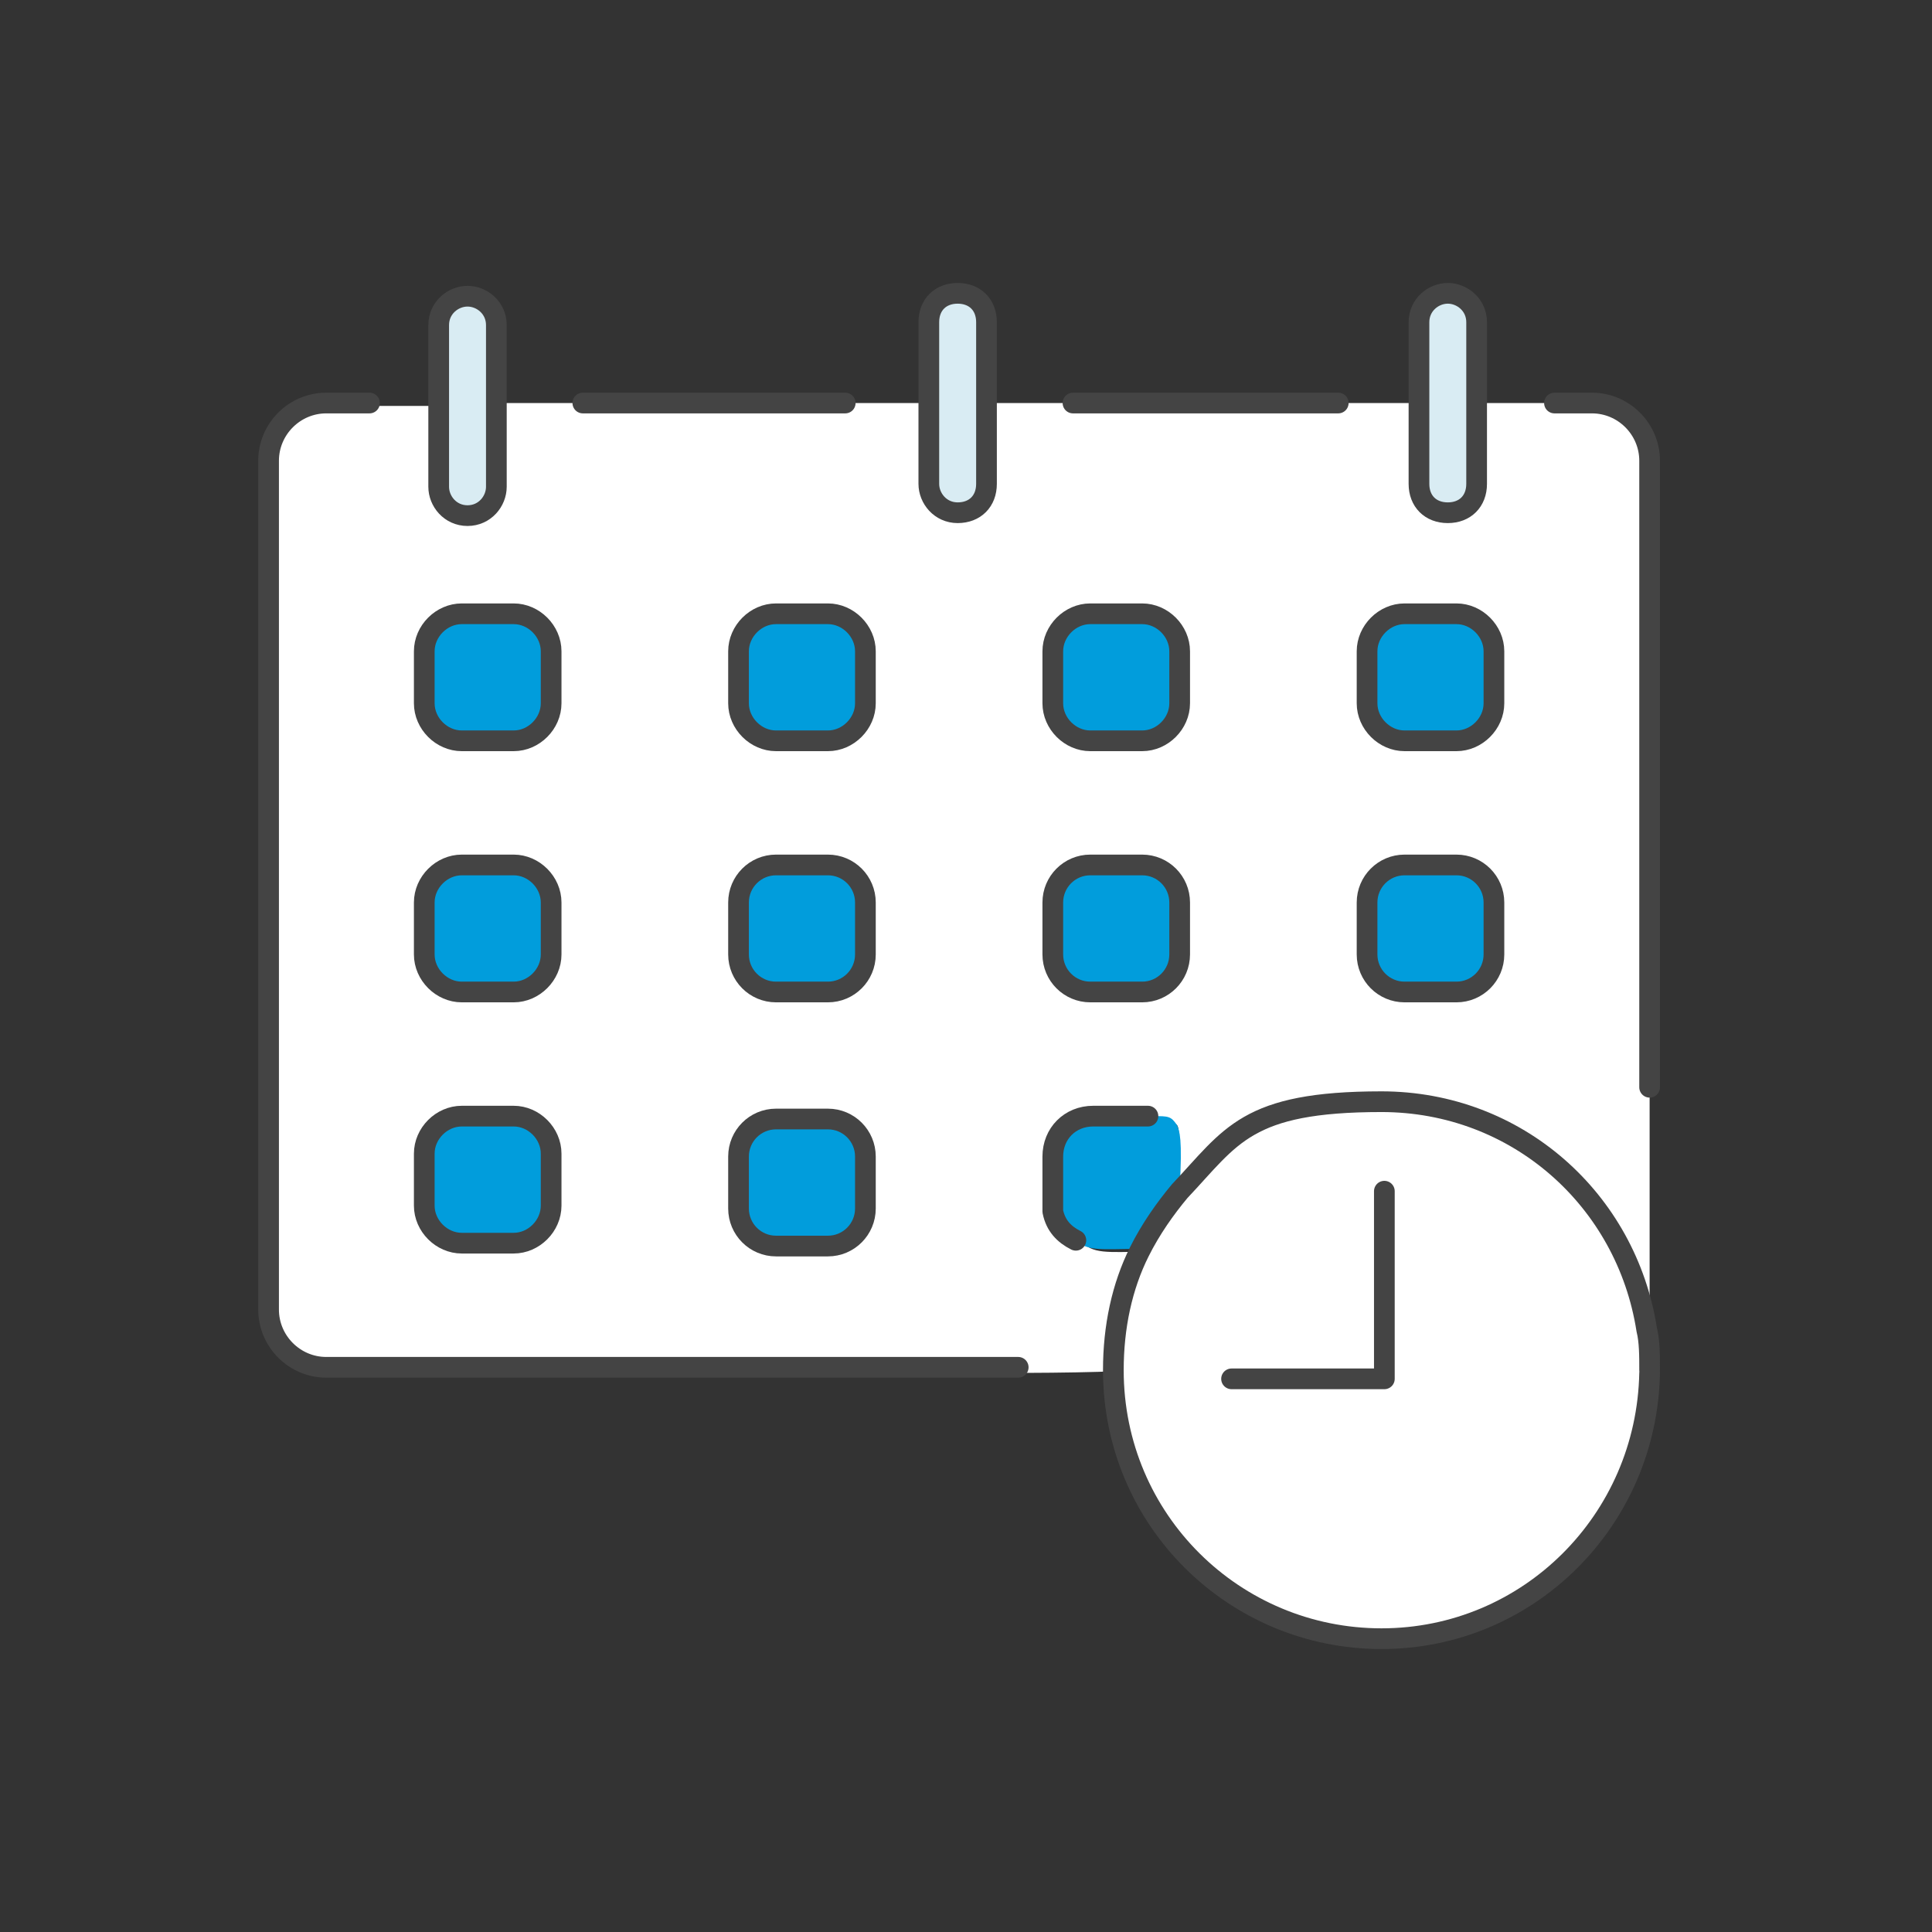 <svg width="140" height="140" viewBox="0 0 140 140" fill="none" xmlns="http://www.w3.org/2000/svg">
<rect x="0" y="0" width="140" height="140" fill="#333333" stroke="none"/>
<path d="M105.54 71.883C107.002 71.883 108.256 70.628 108.256 69.163V65.398C108.256 63.933 107.002 62.678 105.54 62.678H101.779C100.316 62.678 99.063 63.933 99.063 65.398V69.163C99.063 70.628 100.316 71.883 101.779 71.883H105.54ZM105.54 53.682C107.002 53.682 108.256 52.427 108.256 50.962V47.197C108.256 45.732 107.002 44.477 105.54 44.477H101.779C100.316 44.477 99.063 45.732 99.063 47.197V50.962C99.063 52.427 100.316 53.682 101.779 53.682H105.54ZM79.006 71.883H82.767C84.229 71.883 85.483 70.628 85.483 69.163V65.398C85.483 63.933 84.229 62.678 82.767 62.678H79.006C77.544 62.678 76.29 63.933 76.29 65.398V69.163C76.29 70.628 77.544 71.883 79.006 71.883ZM79.006 53.682H82.767C84.229 53.682 85.483 52.427 85.483 50.962V47.197C85.483 45.732 84.229 44.477 82.767 44.477H79.006C77.544 44.477 76.29 45.732 76.29 47.197V50.962C76.29 52.427 77.544 53.682 79.006 53.682ZM56.233 90.084H59.994C61.456 90.084 62.71 88.829 62.71 87.364V83.598C62.71 82.134 61.456 80.879 59.994 80.879H56.233C54.771 80.879 53.517 82.134 53.517 83.598V87.364C53.517 88.829 54.771 90.084 56.233 90.084ZM56.233 71.883H59.994C61.456 71.883 62.71 70.628 62.71 69.163V65.398C62.71 63.933 61.456 62.678 59.994 62.678H56.233C54.771 62.678 53.517 63.933 53.517 65.398V69.163C53.517 70.628 54.771 71.883 56.233 71.883ZM56.233 53.682H59.994C61.456 53.682 62.71 52.427 62.71 50.962V47.197C62.71 45.732 61.456 44.477 59.994 44.477H56.233C54.771 44.477 53.517 45.732 53.517 47.197V50.962C53.517 52.427 54.771 53.682 56.233 53.682ZM33.46 90.084H37.221C38.684 90.084 39.937 88.829 39.937 87.364V83.598C39.937 82.134 38.684 80.879 37.221 80.879H33.46C31.998 80.879 30.744 82.134 30.744 83.598V87.364C30.744 88.829 31.998 90.084 33.46 90.084ZM33.46 71.883H37.221C38.684 71.883 39.937 70.628 39.937 69.163V65.398C39.937 63.933 38.684 62.678 37.221 62.678H33.46C31.998 62.678 30.744 63.933 30.744 65.398V69.163C30.744 70.628 31.998 71.883 33.46 71.883ZM33.46 53.682H37.221C38.684 53.682 39.937 52.427 39.937 50.962V47.197C39.937 45.732 38.684 44.477 37.221 44.477H33.46C31.998 44.477 30.744 45.732 30.744 47.197V50.962C30.744 52.427 31.998 53.682 33.46 53.682ZM31.789 35.063C31.789 36.109 32.834 37.155 33.878 37.155C34.923 37.155 35.968 36.109 35.968 35.063V29.205H42.026H67.306V35.063C67.306 36.318 68.142 37.155 69.395 37.155C70.649 37.155 71.485 36.109 71.485 35.063V29.205H96.765H102.824V35.063C102.824 36.318 103.868 37.155 104.913 37.155C105.957 37.155 107.002 36.318 107.002 35.063V29.205H115.359C117.657 29.205 119.538 31.088 119.538 33.389V99.08C119.538 98.034 119.538 96.987 119.329 96.151C117.866 86.737 109.927 79.624 100.107 79.624C90.288 79.624 89.243 82.134 85.483 86.109C85.483 82.552 85.483 81.716 85.274 81.506C84.856 81.088 84.647 81.088 83.602 80.879H83.185C82.976 80.879 82.767 80.879 82.558 80.879H79.215C77.544 80.879 76.29 82.134 76.29 83.808V87.155C76.29 87.364 76.29 87.573 76.29 87.782C76.29 88.619 77.126 89.456 77.962 89.874H78.379C79.006 90.921 80.469 90.711 82.767 90.711H82.976C81.722 93.431 81.095 96.36 81.095 99.289C81.095 99.498 71.276 99.498 71.276 99.498C71.276 99.289 23.85 99.289 23.85 99.289C21.552 99.289 19.671 97.406 19.671 95.105V33.598C19.671 31.297 21.552 29.414 23.85 29.414H31.998V35.272L31.789 35.063Z" fill="white"/>
<path d="M101.779 53.682C100.316 53.682 99.063 52.427 99.063 50.962V47.197C99.063 45.732 100.316 44.477 101.779 44.477H105.54C107.002 44.477 108.256 45.732 108.256 47.197V50.962C108.256 52.427 107.002 53.682 105.54 53.682H101.779Z" fill="#019DDC"/>
<path d="M105.54 62.678H101.779C100.279 62.678 99.063 63.896 99.063 65.398V69.163C99.063 70.665 100.279 71.883 101.779 71.883H105.54C107.04 71.883 108.256 70.665 108.256 69.163V65.398C108.256 63.896 107.04 62.678 105.54 62.678Z" fill="#019DDC"/>
<path d="M107.002 35.063C107.002 36.318 106.166 37.155 104.913 37.155C103.659 37.155 102.824 36.318 102.824 35.063V23.347C102.824 22.092 103.868 21.255 104.913 21.255C105.957 21.255 107.002 22.092 107.002 23.347V29.205V35.063Z" fill="#D9ECF3"/>
<path d="M80.886 99.289C80.886 96.151 81.513 93.222 82.767 90.711C83.602 89.038 84.438 87.783 85.692 86.318C89.243 82.343 94.466 79.833 100.316 79.833C109.927 79.833 118.075 86.946 119.538 96.36C119.538 97.406 119.746 98.243 119.746 99.289C119.746 110.167 110.972 118.745 100.316 118.745C89.661 118.745 81.095 110.167 80.886 99.498V99.289Z" fill="white"/>
<path d="M77.961 89.875C77.126 89.456 76.499 88.829 76.29 87.783C76.29 87.783 76.29 87.364 76.29 87.155V83.808C76.29 82.134 77.544 80.879 79.215 80.879H82.558C82.767 80.879 82.976 80.879 83.185 80.879H83.602C84.647 80.879 84.856 80.879 85.274 81.507C85.483 81.925 85.692 82.552 85.483 86.109C84.438 87.573 83.394 89.038 82.558 90.502H82.349C80.051 90.502 78.797 90.712 77.961 89.875Z" fill="#019DDC"/>
<path d="M79.006 53.682C77.544 53.682 76.29 52.427 76.29 50.962V47.197C76.29 45.732 77.544 44.477 79.006 44.477H82.767C84.229 44.477 85.483 45.732 85.483 47.197V50.962C85.483 52.427 84.229 53.682 82.767 53.682H79.006Z" fill="#019DDC"/>
<path d="M82.767 62.678H79.006C77.506 62.678 76.29 63.896 76.29 65.398V69.163C76.29 70.665 77.506 71.883 79.006 71.883H82.767C84.267 71.883 85.483 70.665 85.483 69.163V65.398C85.483 63.896 84.267 62.678 82.767 62.678Z" fill="#019DDC"/>
<path d="M67.306 29.205V23.557C67.306 22.301 68.142 21.465 69.395 21.465C70.649 21.465 71.485 22.301 71.485 23.557V29.414V35.272C71.485 36.527 70.649 37.364 69.395 37.364C68.142 37.364 67.306 36.318 67.306 35.272V29.414V29.205Z" fill="#D9ECF3"/>
<path d="M53.517 47.197C53.517 45.732 54.771 44.477 56.233 44.477H59.994C61.456 44.477 62.71 45.732 62.71 47.197V50.962C62.71 52.427 61.456 53.682 59.994 53.682H56.233C54.771 53.682 53.517 52.427 53.517 50.962V47.197Z" fill="#019DDC"/>
<path d="M59.994 62.678H56.233C54.733 62.678 53.517 63.896 53.517 65.398V69.163C53.517 70.665 54.733 71.883 56.233 71.883H59.994C61.494 71.883 62.71 70.665 62.71 69.163V65.398C62.71 63.896 61.494 62.678 59.994 62.678Z" fill="#019DDC"/>
<path d="M59.994 81.088H56.233C54.733 81.088 53.517 82.305 53.517 83.808V87.573C53.517 89.075 54.733 90.293 56.233 90.293H59.994C61.494 90.293 62.71 89.075 62.71 87.573V83.808C62.71 82.305 61.494 81.088 59.994 81.088Z" fill="#019DDC"/>
<path d="M33.461 53.682C31.998 53.682 30.744 52.427 30.744 50.962V47.197C30.744 45.732 31.998 44.477 33.461 44.477H37.221C38.684 44.477 39.937 45.732 39.937 47.197V50.962C39.937 52.427 38.684 53.682 37.221 53.682H33.461Z" fill="#019DDC"/>
<path d="M33.461 71.883C31.998 71.883 30.744 70.628 30.744 69.163V65.398C30.744 63.933 31.998 62.678 33.461 62.678H37.221C38.684 62.678 39.937 63.933 39.937 65.398V69.163C39.937 70.628 38.684 71.883 37.221 71.883H33.461Z" fill="#019DDC"/>
<path d="M33.461 90.084C31.998 90.084 30.744 88.829 30.744 87.364V83.599C30.744 82.134 31.998 80.879 33.461 80.879H37.221C38.684 80.879 39.937 82.134 39.937 83.599V87.364C39.937 88.829 38.684 90.084 37.221 90.084H33.461Z" fill="#019DDC"/>
<path d="M31.789 35.063V29.205V23.557C31.789 22.301 32.834 21.465 33.878 21.465C34.923 21.465 35.968 22.301 35.968 23.557V29.414V35.272C35.968 36.318 35.132 37.364 33.878 37.364C32.625 37.364 31.789 36.318 31.789 35.272V35.063Z" fill="#D9ECF3"/>
<path d="M42.235 29.205H61.248" stroke="#444444" stroke-width="1.5" stroke-linecap="round" stroke-linejoin="round"/>
<path d="M26.775 29.205H23.641C21.343 29.205 19.462 31.088 19.462 33.389V94.895C19.462 97.197 21.343 99.08 23.641 99.08H73.783" stroke="#444444" stroke-width="1.5" stroke-linecap="round" stroke-linejoin="round"/>
<path d="M112.643 29.205H115.359C117.657 29.205 119.538 31.088 119.538 33.389V78.787" stroke="#444444" stroke-width="1.5" stroke-linecap="round" stroke-linejoin="round"/>
<path d="M77.753 29.205H96.974" stroke="#444444" stroke-width="1.5" stroke-linecap="round" stroke-linejoin="round"/>
<path d="M31.789 29.205V23.557C31.789 22.301 32.834 21.465 33.878 21.465C34.923 21.465 35.968 22.301 35.968 23.557V29.414V35.272C35.968 36.318 35.132 37.364 33.878 37.364C32.625 37.364 31.789 36.318 31.789 35.272V29.414V29.205Z" stroke="#444444" stroke-width="1.5" stroke-linecap="round" stroke-linejoin="round"/>
<path d="M102.824 29.205V23.347C102.824 22.092 103.868 21.255 104.913 21.255C105.957 21.255 107.002 22.092 107.002 23.347V29.205V35.063C107.002 36.318 106.166 37.155 104.913 37.155C103.659 37.155 102.824 36.318 102.824 35.063V29.205Z" stroke="#444444" stroke-width="1.5" stroke-linecap="round" stroke-linejoin="round"/>
<path d="M67.306 29.205V23.347C67.306 22.092 68.142 21.255 69.395 21.255C70.649 21.255 71.485 22.092 71.485 23.347V29.205V35.063C71.485 36.318 70.649 37.155 69.395 37.155C68.142 37.155 67.306 36.109 67.306 35.063V29.205Z" stroke="#444444" stroke-width="1.5" stroke-linecap="round" stroke-linejoin="round"/>
<path d="M119.538 99.289C119.538 98.243 119.538 97.197 119.329 96.36C117.866 86.946 109.927 79.833 100.108 79.833C90.288 79.833 89.243 82.343 85.483 86.318C84.438 87.573 83.394 89.038 82.558 90.711C81.304 93.222 80.677 96.151 80.677 99.289C80.677 110.167 89.452 118.745 100.108 118.745C110.763 118.745 119.329 110.167 119.538 99.498" stroke="#444444" stroke-width="1.5" stroke-linecap="round" stroke-linejoin="round"/>
<path d="M39.937 47.197V50.962C39.937 52.427 38.684 53.682 37.221 53.682H33.461C31.998 53.682 30.744 52.427 30.744 50.962V47.197C30.744 45.732 31.998 44.477 33.461 44.477H37.221C38.684 44.477 39.937 45.732 39.937 47.197Z" stroke="#444444" stroke-width="1.5" stroke-linecap="round" stroke-linejoin="round"/>
<path d="M62.71 47.197V50.962C62.71 52.427 61.456 53.682 59.994 53.682H56.233C54.771 53.682 53.517 52.427 53.517 50.962V47.197C53.517 45.732 54.771 44.477 56.233 44.477H59.994C61.456 44.477 62.71 45.732 62.71 47.197Z" stroke="#444444" stroke-width="1.5" stroke-linecap="round" stroke-linejoin="round"/>
<path d="M85.483 47.197V50.962C85.483 52.427 84.229 53.682 82.767 53.682H79.006C77.544 53.682 76.29 52.427 76.29 50.962V47.197C76.29 45.732 77.544 44.477 79.006 44.477H82.767C84.229 44.477 85.483 45.732 85.483 47.197Z" stroke="#444444" stroke-width="1.5" stroke-linecap="round" stroke-linejoin="round"/>
<path d="M108.256 47.197V50.962C108.256 52.427 107.002 53.682 105.54 53.682H101.779C100.316 53.682 99.063 52.427 99.063 50.962V47.197C99.063 45.732 100.316 44.477 101.779 44.477H105.54C107.002 44.477 108.256 45.732 108.256 47.197Z" stroke="#444444" stroke-width="1.5" stroke-linecap="round" stroke-linejoin="round"/>
<path d="M39.937 65.398V69.163C39.937 70.628 38.684 71.883 37.221 71.883H33.461C31.998 71.883 30.744 70.628 30.744 69.163V65.398C30.744 63.933 31.998 62.678 33.461 62.678H37.221C38.684 62.678 39.937 63.933 39.937 65.398Z" stroke="#444444" stroke-width="1.5" stroke-linecap="round" stroke-linejoin="round"/>
<path d="M59.994 62.678H56.233C54.733 62.678 53.517 63.896 53.517 65.398V69.163C53.517 70.665 54.733 71.883 56.233 71.883H59.994C61.494 71.883 62.71 70.665 62.71 69.163V65.398C62.71 63.896 61.494 62.678 59.994 62.678Z" stroke="#444444" stroke-width="1.5" stroke-linecap="round" stroke-linejoin="round"/>
<path d="M82.767 62.678H79.006C77.506 62.678 76.29 63.896 76.29 65.398V69.163C76.29 70.665 77.506 71.883 79.006 71.883H82.767C84.267 71.883 85.483 70.665 85.483 69.163V65.398C85.483 63.896 84.267 62.678 82.767 62.678Z" stroke="#444444" stroke-width="1.5" stroke-linecap="round" stroke-linejoin="round"/>
<path d="M105.54 62.678H101.779C100.279 62.678 99.063 63.896 99.063 65.398V69.163C99.063 70.665 100.279 71.883 101.779 71.883H105.54C107.04 71.883 108.256 70.665 108.256 69.163V65.398C108.256 63.896 107.04 62.678 105.54 62.678Z" stroke="#444444" stroke-width="1.5" stroke-linecap="round" stroke-linejoin="round"/>
<path d="M39.937 83.599V87.364C39.937 88.829 38.684 90.084 37.221 90.084H33.461C31.998 90.084 30.744 88.829 30.744 87.364V83.599C30.744 82.134 31.998 80.879 33.461 80.879H37.221C38.684 80.879 39.937 82.134 39.937 83.599Z" stroke="#444444" stroke-width="1.5" stroke-linecap="round" stroke-linejoin="round"/>
<path d="M59.994 81.088H56.233C54.733 81.088 53.517 82.305 53.517 83.808V87.573C53.517 89.075 54.733 90.293 56.233 90.293H59.994C61.494 90.293 62.71 89.075 62.71 87.573V83.808C62.71 82.305 61.494 81.088 59.994 81.088Z" stroke="#444444" stroke-width="1.5" stroke-linecap="round" stroke-linejoin="round"/>
<path d="M77.961 89.875C77.126 89.456 76.499 88.829 76.29 87.783C76.29 87.783 76.29 87.364 76.29 87.155V83.808C76.29 82.134 77.544 80.879 79.215 80.879H82.558C82.767 80.879 82.976 80.879 83.185 80.879" stroke="#444444" stroke-width="1.5" stroke-linecap="round" stroke-linejoin="round"/>
<path d="M89.243 99.916H100.316V86.318" stroke="#444444" stroke-width="1.5" stroke-linecap="round" stroke-linejoin="round"/>
</svg>
